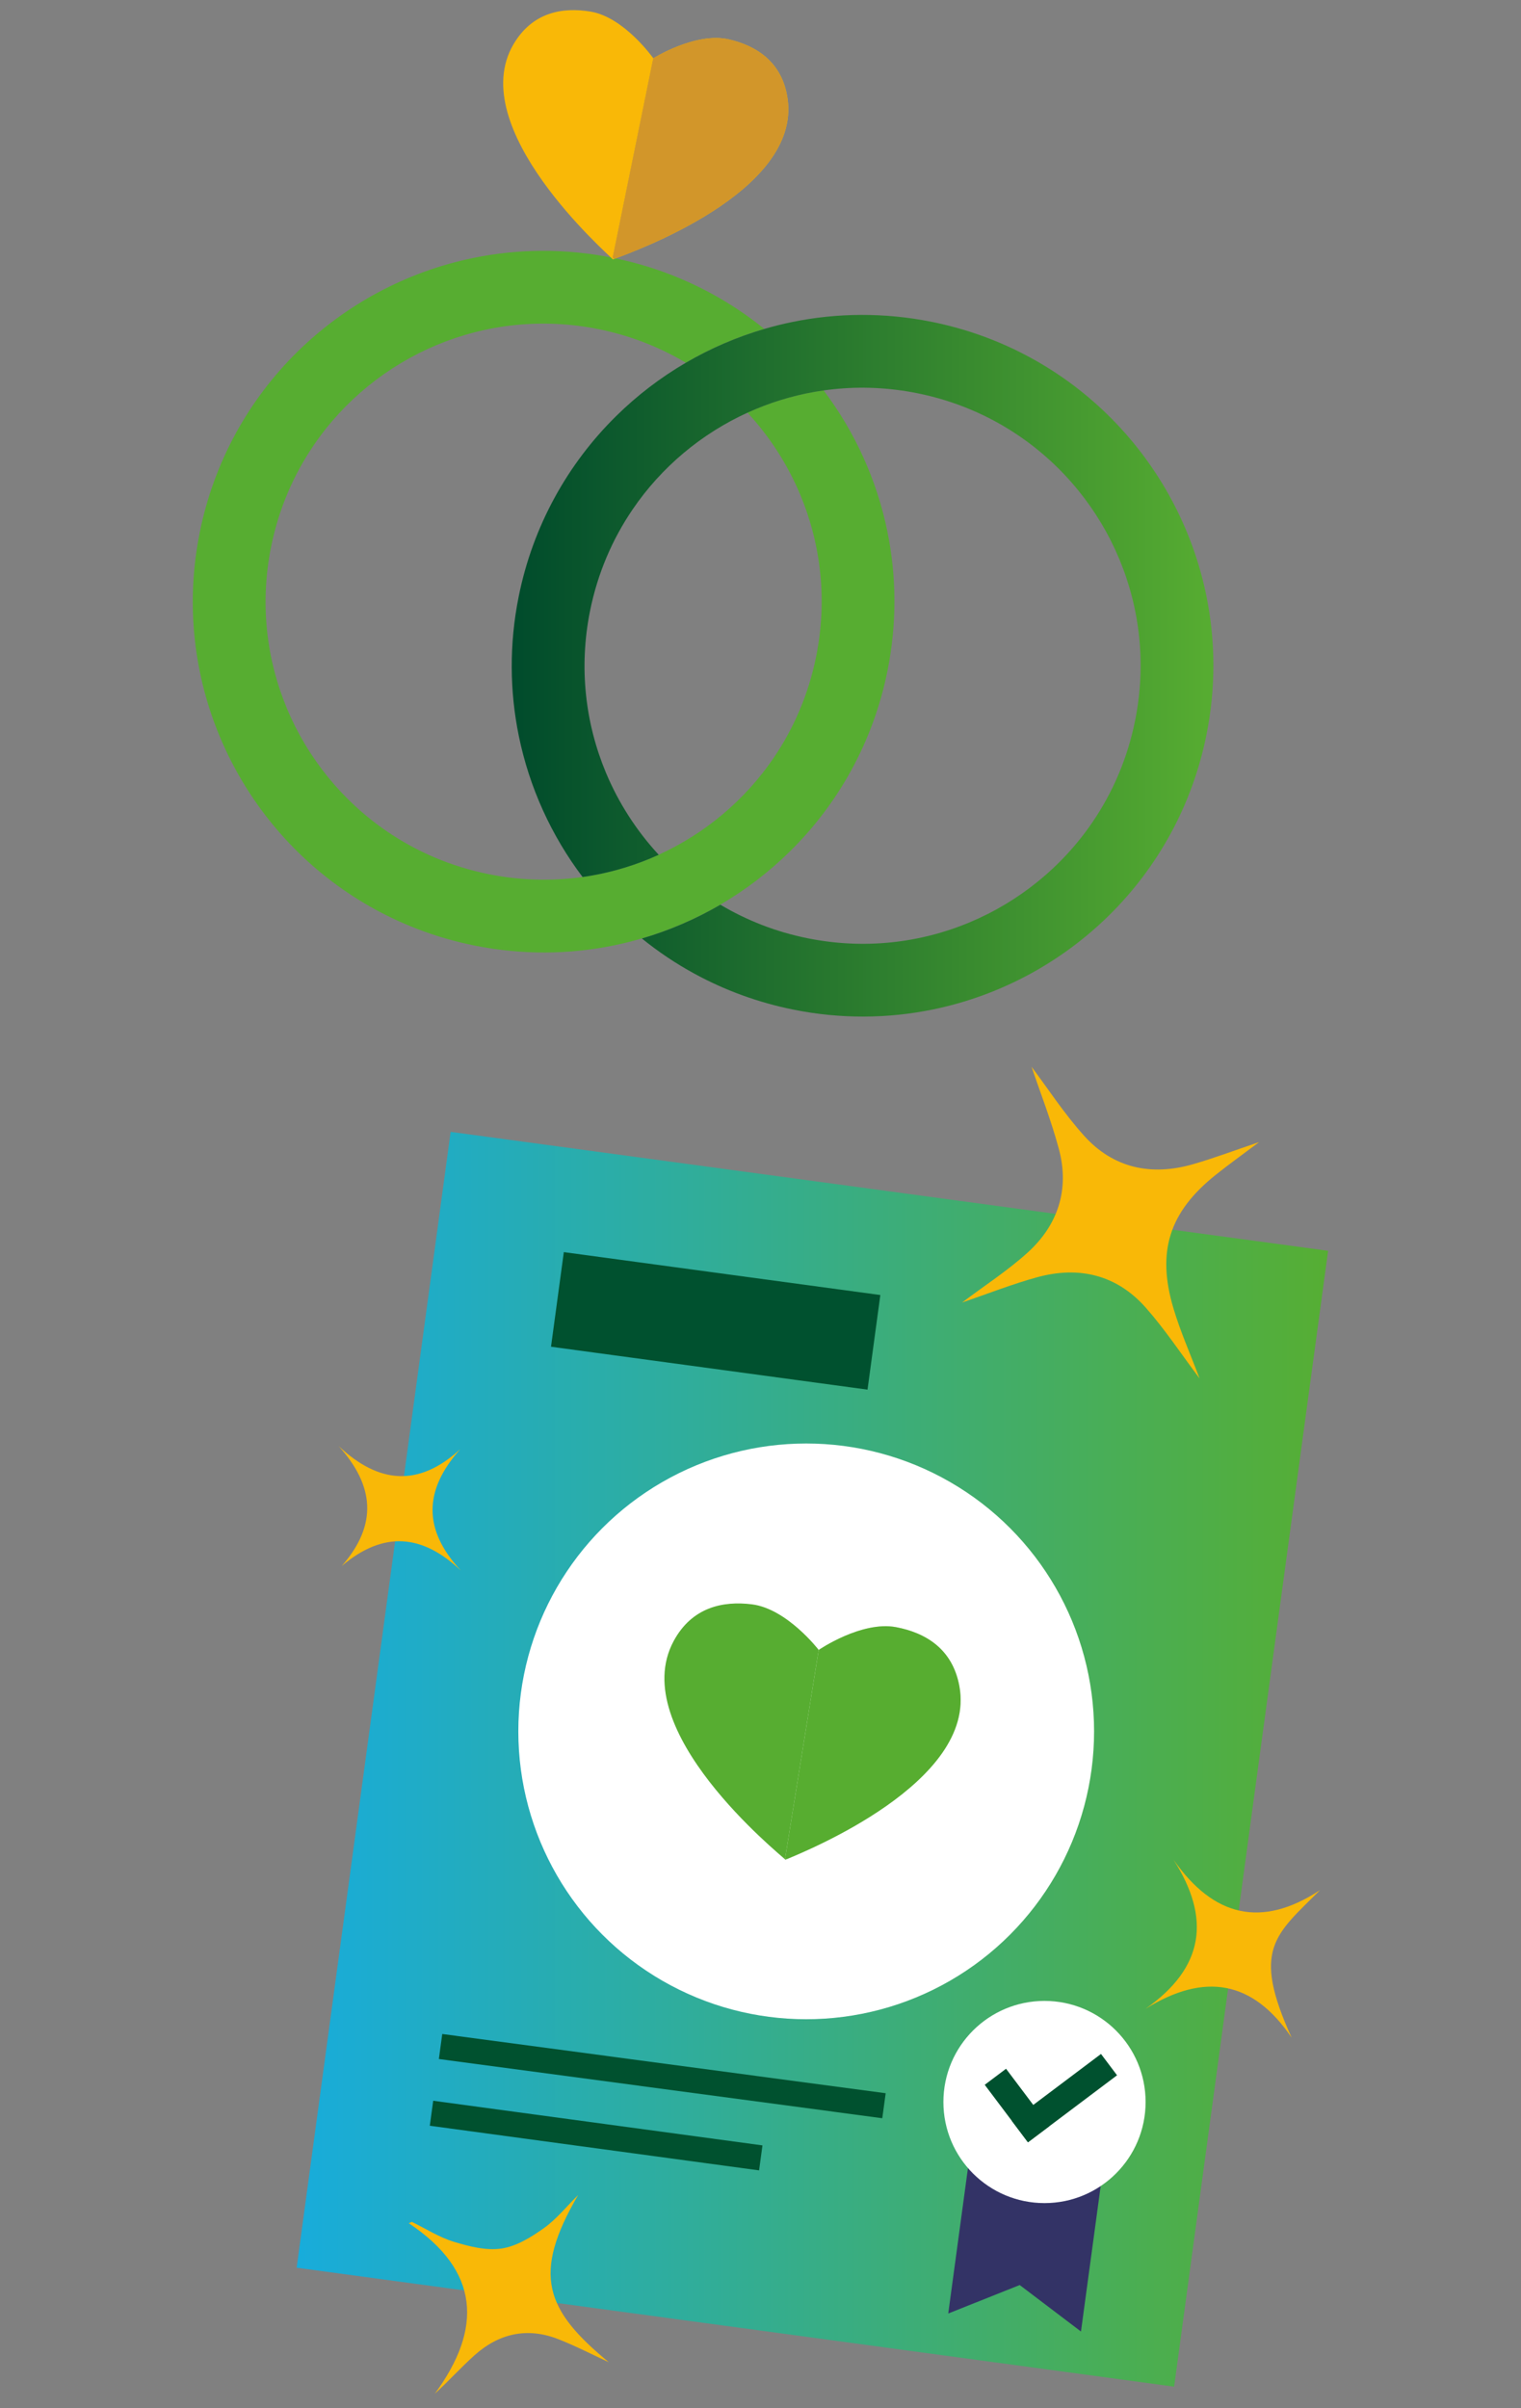 <?xml version="1.0" encoding="UTF-8"?><svg xmlns="http://www.w3.org/2000/svg" xmlns:xlink="http://www.w3.org/1999/xlink" viewBox="0 0 600 950"><rect x="0" y="0" width="600" height="950" fill="#808080" stroke="none"/><defs><linearGradient id="linear-gradient" x1="117.1" y1="693.99" x2="523.95" y2="693.99" gradientTransform="translate(-90.27 49.31) rotate(-7.72)" gradientUnits="userSpaceOnUse"><stop offset="0" stop-color="#18acdb"/><stop offset="1" stop-color="#56ae33"/></linearGradient><linearGradient id="Naamloos_verloop_16" x1="201.86" y1="262.62" x2="478.66" y2="262.62" gradientUnits="userSpaceOnUse"><stop offset="0" stop-color="#004b2c"/><stop offset="1" stop-color="#57ad31"/></linearGradient></defs><g isolation="isolate"><g id="Layer_1"><rect x="145.87" y="467.9" width="349.31" height="452.17" transform="translate(96.07 -36.75) rotate(7.72)" fill="url(#linear-gradient)" stroke-width="0"/><polygon points="426.42 919.75 402.25 901.41 374.06 912.65 387.58 812.86 439.94 819.95 426.42 919.75" fill="#336" stroke-width="0"/><circle cx="412.03" cy="829.21" r="39.88" fill="#fff" stroke-width="0"/><rect x="395.92" y="816.42" width="10.53" height="28.37" transform="translate(-418.79 408.11) rotate(-36.96)" fill="#00512f" stroke-width="0"/><rect x="414.65" y="805.69" width="10.53" height="43.98" transform="translate(828.8 -5.5) rotate(53.04)" fill="#00512f" stroke-width="0"/><circle cx="318.03" cy="683" r="113.56" fill="#fff" stroke-width="0"/><rect x="219.36" y="502.22" width="126" height="37.66" transform="translate(72.51 -33.19) rotate(7.72)" fill="#00512f" stroke-width="0"/><polygon points="348.04 835.61 173.12 812.25 174.46 802.38 349.38 825.75 348.04 835.61" fill="#00512f" stroke-width="0"/><rect x="169.69" y="837.46" width="131.08" height="9.95" transform="translate(115.23 -23.95) rotate(7.72)" fill="#00512f" stroke-width="0"/><path d="M322.96,650.87s-12.47-16.23-26.31-17.98c-11.5-1.44-23.75,1.12-30.96,14.58-18.77,35.12,41.97,84.04,44.17,86.16.09-.05.28-.13.53-.23l-.65-.43,13.22-82.09Z" fill="#57ad31" stroke-width="0"/><path d="M378.48,665.33c-2.7-15.04-13.56-21.25-24.94-23.43-13.7-2.6-30.58,8.98-30.58,8.98l-13.22,82.09.65.43c7.14-3.03,74.85-30.22,68.09-68.07Z" fill="#57ad31" stroke-width="0"/><path d="M378.48,665.33c-2.7-15.04-13.56-21.25-24.94-23.43-13.7-2.6-30.58,8.98-30.58,8.98l-13.22,82.09.65.43c7.14-3.03,74.85-30.22,68.09-68.07Z" fill="#57ad31" mix-blend-mode="multiply" opacity=".3" stroke-width="0"/><path d="M473.19,543.76c-7.33-9.75-13.67-19.38-21.22-27.92-11.45-12.95-26.32-16.51-42.79-12-9.82,2.69-19.34,6.47-29.68,10,8.9-6.7,17.88-12.51,25.73-19.58,12.11-10.92,16.75-24.99,12.49-40.93-3.05-11.4-7.41-22.45-10.8-32.51,6.31,8.39,12.82,18.44,20.73,27.22,11.58,12.85,26.53,15.96,42.98,11.22,8.34-2.4,16.49-5.49,26.06-8.72-6.4,4.82-11.88,8.73-17.13,12.93-18.27,14.59-23.37,30.19-16.64,52.73,2.72,9.11,6.62,17.88,10.28,27.57Z" fill="#f9b807" stroke-width="0"/><path d="M228.07,865.89c-18.36,31.44-12.91,45.37,12.07,65.96-6.25-2.88-12.93-6.34-19.89-9.08-12.25-4.81-23.44-2.29-33.1,6.38-5.25,4.71-10.01,9.98-15.64,15.16,18.88-25.69,17.89-48.5-10.25-67.29.4-.18.81-.36,1.21-.53,5.47,2.68,10.72,6.07,16.46,7.83,6.06,1.85,12.8,3.59,18.85,2.7,5.89-.86,11.73-4.46,16.75-8.04,5.05-3.6,9.06-8.66,13.53-13.08Z" fill="#f9b807" stroke-width="0"/><path d="M462.93,733.63c15.77,22.53,34.71,27.15,57.81,11.98-17.68,17.71-27.17,23.22-11.22,58.22-15.24-22.53-34.29-25.9-57.61-11.39,23.12-16.25,25.85-35.64,11.02-58.81Z" fill="#f9b807" stroke-width="0"/><path d="M181.49,571.75c-14.43,16.22-14.63,31.77.32,47.81-15.31-14.42-30.5-15.74-46.99-1.8,14.37-16.43,12.75-31.8-1.25-47.32,15.82,14.85,31.48,16.32,47.92,1.3Z" fill="#f9b807" stroke-width="0"/><path d="M305.12,299.1c8.02-11.76,13.86-25.27,16.85-40.15,2.24-11.16,2.7-22.23,1.59-32.95-1.11-10.72-3.8-21.1-7.87-30.84-4.98-11.92-12.05-22.89-20.82-32.37-18.15,8.27-33.92,21.42-45.27,38.09-8.02,11.76-13.86,25.27-16.85,40.15-2.24,11.16-2.7,22.23-1.59,32.95,1.11,10.72,3.8,21.1,7.87,30.84,4.98,11.92,12.05,22.89,20.82,32.37,18.15-8.27,33.92-21.42,45.27-38.09Z" fill="none" stroke-width="0"/><path d="M204.65,290.33c-3.61-17.62-3.82-36.26-.06-54.95,2.81-14.02,7.67-27.16,14.2-39.11,6.53-11.96,14.72-22.74,24.21-32.1,8.27-8.16,17.53-15.24,27.53-21.08-10.38-6.17-21.94-10.73-34.5-13.26-11.17-2.24-22.23-2.7-32.95-1.59-10.72,1.11-21.1,3.8-30.84,7.87-19.5,8.15-36.45,21.85-48.47,39.49-8.02,11.76-13.86,25.27-16.85,40.15-2.24,11.16-2.7,22.23-1.59,32.95,1.11,10.72,3.8,21.1,7.87,30.84,8.15,19.5,21.85,36.45,39.49,48.47,11.76,8.02,25.27,13.86,40.15,16.85,11.16,2.24,22.23,2.7,32.95,1.59,1.34-.14,2.68-.3,4.01-.49-12.31-16.32-20.99-35.3-25.16-55.64Z" fill="none" stroke-width="0"/><path d="M350.05,209.64c3.61,17.62,3.82,36.26.06,54.95-2.81,14.02-7.67,27.16-14.2,39.11-6.53,11.96-14.73,22.74-24.21,32.1-8.27,8.16-17.53,15.24-27.53,21.08,10.38,6.18,21.95,10.73,34.5,13.26,11.16,2.24,22.23,2.7,32.95,1.59,10.72-1.11,21.1-3.8,30.84-7.87,19.5-8.15,36.45-21.85,48.47-39.49,8.02-11.76,13.86-25.27,16.85-40.15,2.24-11.16,2.7-22.23,1.59-32.95-1.11-10.72-3.8-21.1-7.87-30.84-8.15-19.5-21.85-36.45-39.49-48.47-11.76-8.02-25.27-13.86-40.15-16.85-11.17-2.24-22.23-2.7-32.95-1.59-1.34.14-2.68.3-4.01.49,12.31,16.32,20.99,35.3,25.16,55.64Z" fill="none" stroke-width="0"/><path d="M350.05,209.64c-4.17-20.35-12.85-39.33-25.16-55.64-9.3,1.32-18.31,3.82-26.83,7.38-1.07.45-2.14.92-3.2,1.4,8.77,9.48,15.83,20.45,20.82,32.37,4.07,9.75,6.76,20.12,7.87,30.84,1.11,10.72.65,21.78-1.59,32.95-2.99,14.88-8.83,28.39-16.85,40.15-11.36,16.67-27.12,29.82-45.27,38.09-1.06.48-2.12.95-3.2,1.4-8.53,3.56-17.54,6.07-26.83,7.38-1.33.19-2.67.35-4.01.49-10.72,1.11-21.78.65-32.95-1.59-14.89-2.99-28.39-8.83-40.15-16.85-17.64-12.02-31.34-28.98-39.49-48.47-4.07-9.75-6.76-20.12-7.87-30.84-1.11-10.72-.65-21.78,1.59-32.95,2.99-14.88,8.83-28.39,16.85-40.15,12.02-17.64,28.98-31.34,48.47-39.49,9.75-4.07,20.12-6.76,30.84-7.87,10.72-1.11,21.78-.65,32.95,1.59,12.56,2.52,24.13,7.08,34.5,13.26,9.69-5.66,20.09-10.15,30.96-13.33-6.41-5.2-13.33-9.85-20.7-13.87-11.96-6.53-25.09-11.39-39.11-14.2-18.69-3.76-37.34-3.55-54.96.06-26.43,5.42-50.57,18.45-69.54,37.15-9.49,9.36-17.68,20.14-24.21,32.1-6.53,11.96-11.39,25.09-14.2,39.11-3.76,18.69-3.55,37.34.06,54.95,5.42,26.43,18.44,50.57,37.15,69.54,9.36,9.49,20.14,17.68,32.1,24.21,11.96,6.53,25.09,11.39,39.11,14.2,18.69,3.76,37.34,3.55,54.95-.06,3.73-.76,7.42-1.69,11.05-2.75,10.87-3.18,21.27-7.67,30.96-13.33,10-5.84,19.26-12.92,27.53-21.08,9.49-9.36,17.68-20.14,24.21-32.1,6.53-11.96,11.39-25.09,14.2-39.11,3.76-18.69,3.55-37.34-.06-54.95Z" fill="#57ad31" stroke-width="0"/><path d="M257.71,22.99s-11.39-16.15-24.67-18.4c-11.04-1.85-22.96.13-30.46,12.84-19.51,33.14,37.16,82.76,39.2,84.9.09-.04.27-.11.52-.21l-.61-.44,16.02-78.69Z" fill="#f9b807" stroke-width="0"/><path d="M310.71,39.15c-2.01-14.62-12.24-21.05-23.14-23.6-13.12-3.06-29.86,7.45-29.86,7.45l-16.02,78.69.61.44c7.01-2.64,73.43-26.18,68.41-62.98Z" fill="#f9b807" stroke-width="0"/><path d="M310.71,39.15c-2.01-14.62-12.24-21.05-23.14-23.6-13.12-3.06-29.86,7.45-29.86,7.45l-16.02,78.69.61.44c7.01-2.64,73.43-26.18,68.41-62.98Z" fill="#d2962a" stroke-width="0"/><path d="M475.86,234.91c-5.42-26.43-18.45-50.57-37.15-69.54-9.35-9.49-20.14-17.68-32.09-24.21-11.96-6.53-25.09-11.39-39.11-14.2-18.69-3.76-37.34-3.55-54.96.06-3.73.76-7.42,1.69-11.05,2.75-10.87,3.18-21.27,7.67-30.96,13.33-10,5.84-19.26,12.92-27.53,21.08-9.49,9.36-17.68,20.14-24.21,32.1-6.53,11.96-11.39,25.09-14.2,39.11-3.76,18.69-3.55,37.34.06,54.95,4.17,20.35,12.85,39.33,25.16,55.64,9.3-1.32,18.31-3.82,26.83-7.38,1.07-.45,2.14-.92,3.2-1.4-8.77-9.48-15.83-20.45-20.82-32.37-4.07-9.75-6.76-20.12-7.87-30.84-1.11-10.72-.65-21.78,1.59-32.95,2.99-14.88,8.83-28.39,16.85-40.15,11.36-16.67,27.12-29.82,45.27-38.09,1.06-.48,2.12-.95,3.2-1.4,8.53-3.56,17.54-6.07,26.83-7.38,1.33-.19,2.67-.35,4.01-.49,10.72-1.11,21.78-.65,32.95,1.59,14.88,2.99,28.39,8.83,40.15,16.85,17.64,12.02,31.34,28.98,39.49,48.47,4.07,9.75,6.76,20.12,7.87,30.84,1.11,10.72.65,21.78-1.59,32.95-2.99,14.88-8.83,28.39-16.85,40.15-12.02,17.64-28.98,31.34-48.47,39.49-9.75,4.08-20.12,6.76-30.84,7.87-10.72,1.11-21.78.65-32.95-1.59-12.56-2.52-24.13-7.08-34.5-13.26-9.69,5.66-20.08,10.15-30.96,13.33,6.41,5.2,13.33,9.85,20.7,13.87,11.96,6.53,25.09,11.39,39.11,14.2,18.69,3.76,37.34,3.55,54.95-.06,26.44-5.42,50.57-18.45,69.54-37.15,9.49-9.35,17.68-20.14,24.21-32.1,6.53-11.96,11.39-25.09,14.2-39.11,3.76-18.69,3.55-37.34-.06-54.95Z" fill="url(#Naamloos_verloop_16)" stroke-width="0"/></g></g></svg>